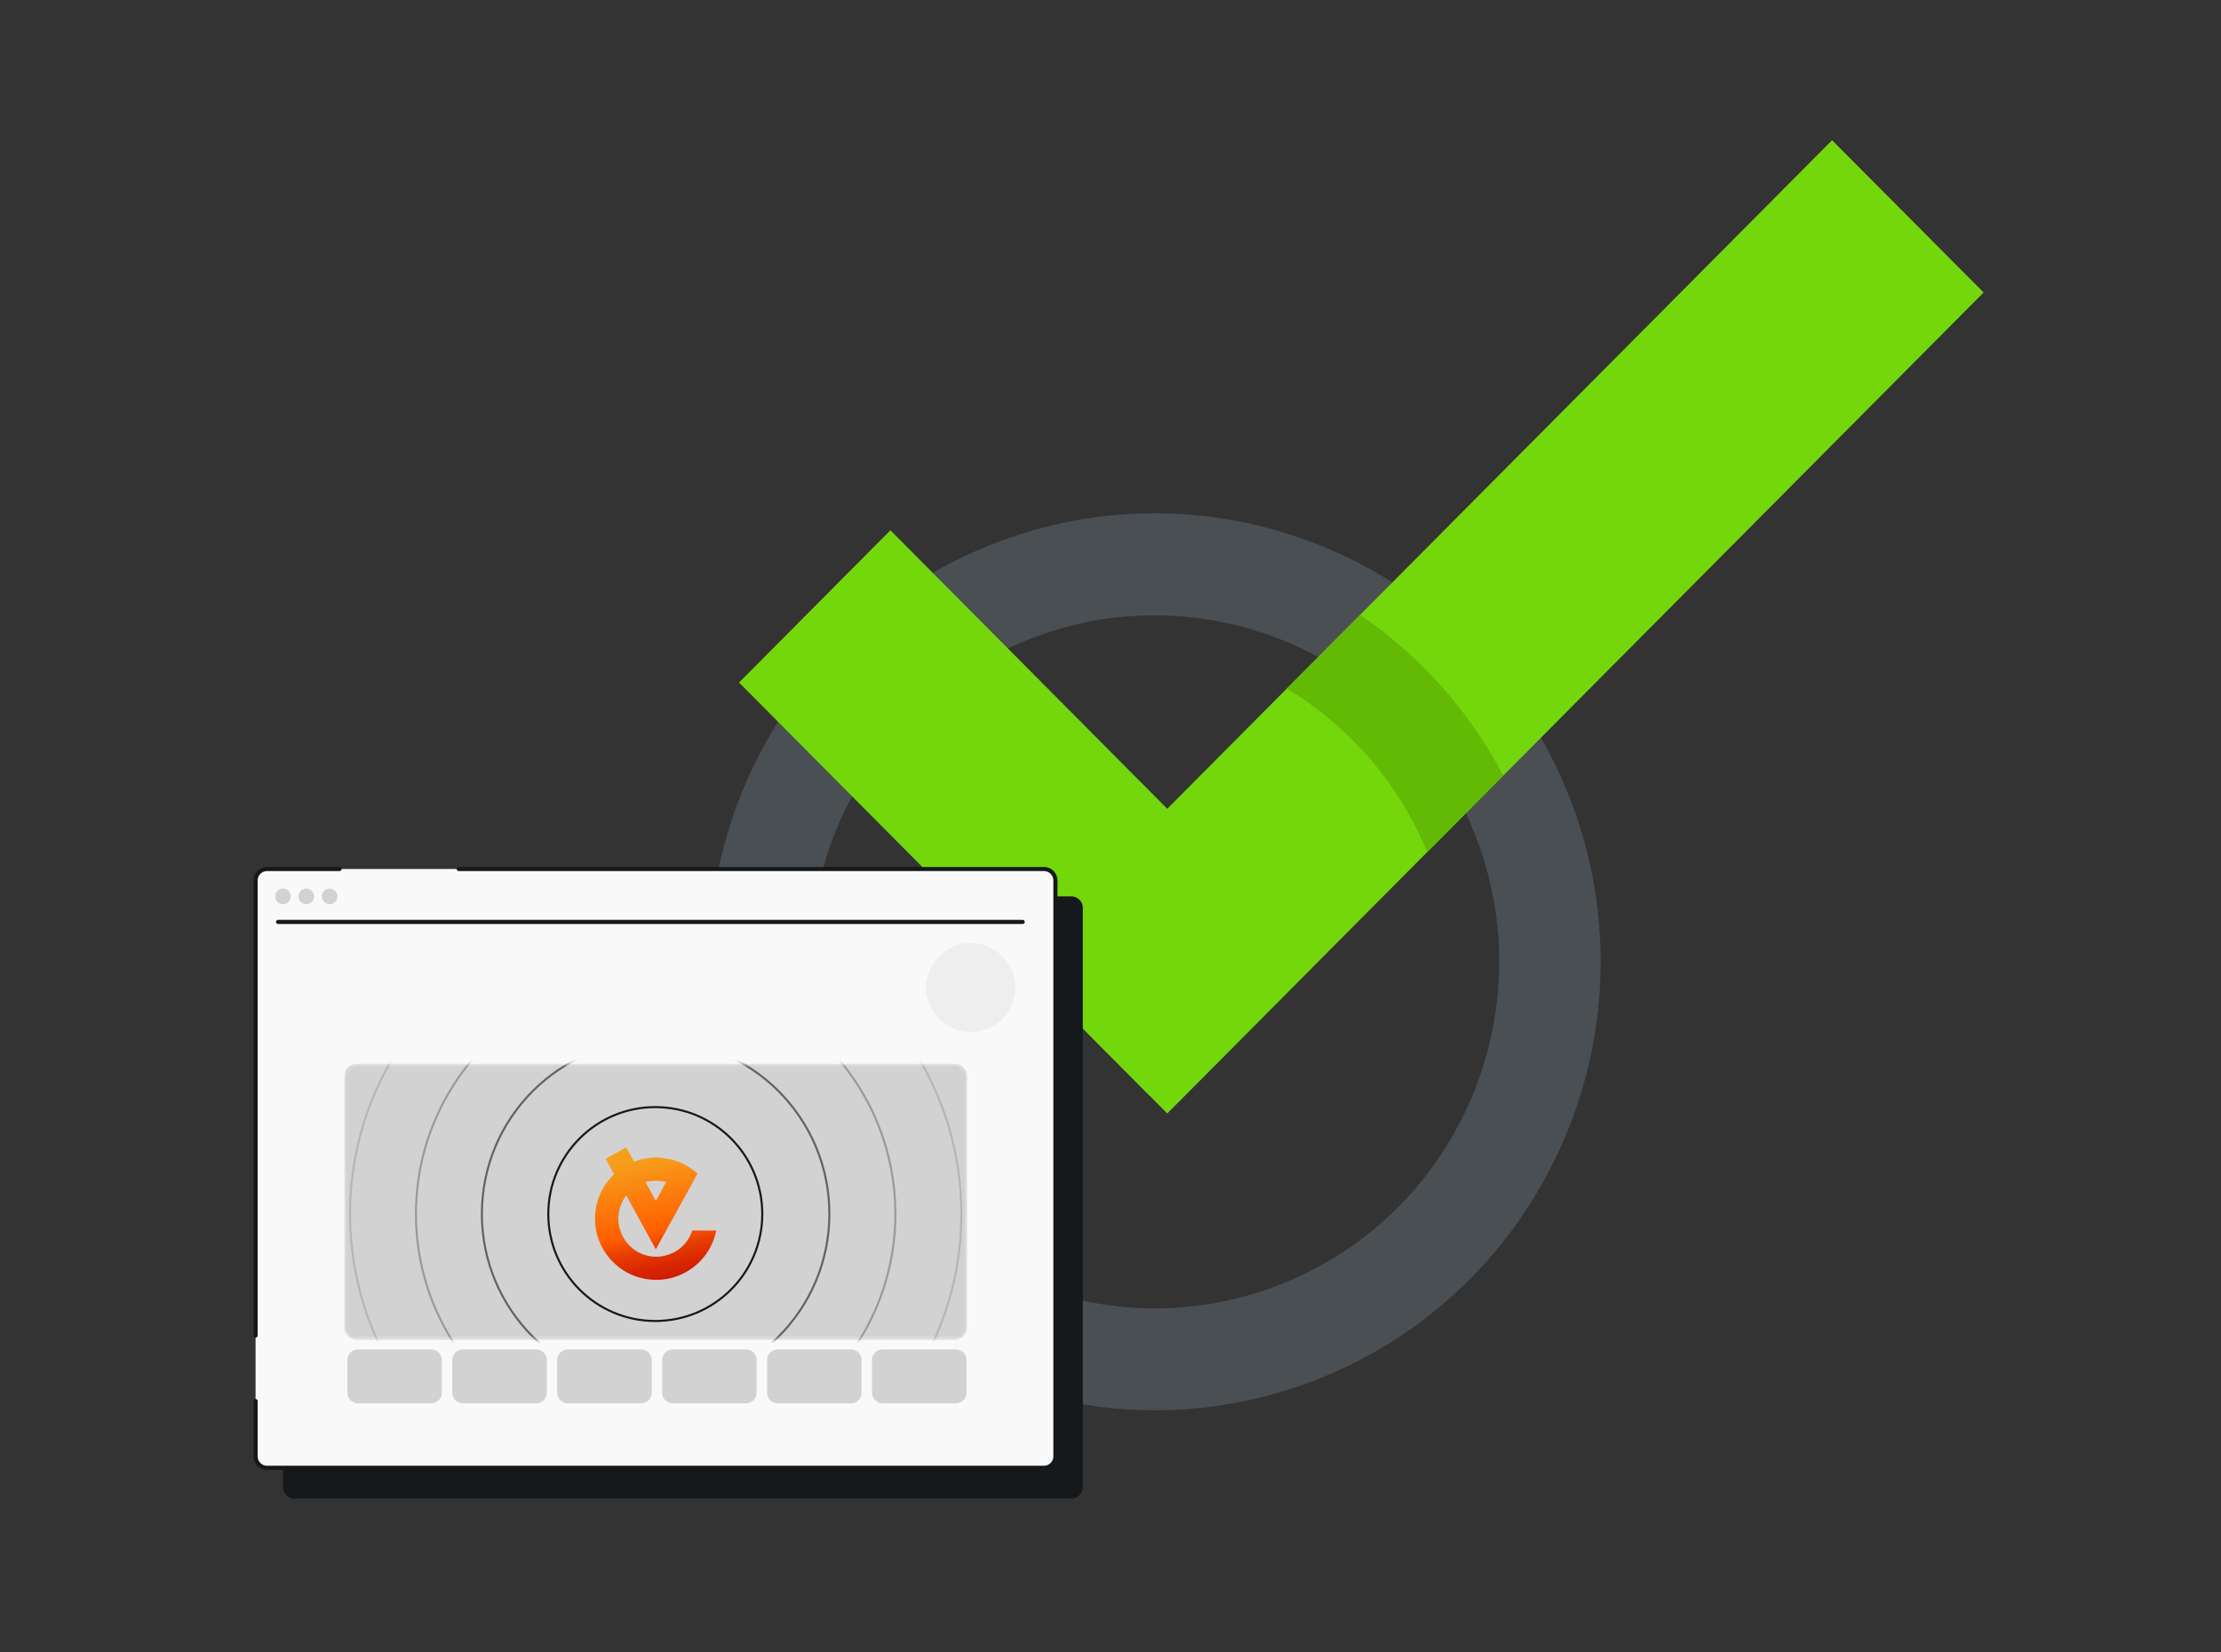 <svg xmlns="http://www.w3.org/2000/svg" width="586" height="436" fill="none"><rect width="100%" height="100%" fill="#333333" stroke="none"/><path fill="#4A4F54" fill-rule="evenodd" d="M196.77 300.991c-25.884-59.936 1.435-129.668 61.023-155.702 59.542-26.036 128.88 1.432 154.764 61.368s-1.435 129.672-60.974 155.705c-59.591 26.03-128.926-1.435-154.813-61.371m144.122 36.721c46.029-20.093 67.112-74.041 47.116-120.314-19.993-46.274-73.596-67.555-119.573-47.413-46.026 20.146-67.161 74.041-47.116 120.315 19.947 46.276 73.547 67.509 119.573 47.412" clip-rule="evenodd"/><path fill="#74D70B" fill-rule="evenodd" d="m194.992 180.133 108.439 109.128 39.94-40.187-108.439-109.129-39.94 40.181z" clip-rule="evenodd"/><path fill="#74D70B" fill-rule="evenodd" d="m307.981 293.863 215.39-216.676L483.382 37 268.041 253.624z" clip-rule="evenodd"/><path fill="#62BA05" fill-rule="evenodd" d="M376.032 223.633a90.8 90.8 0 0 0-36.526-41.919l19.351-19.449a117.3 117.3 0 0 1 37.763 42.413l-20.045 20.195c-.195-.397-.345-.846-.543-1.24" clip-rule="evenodd"/><mask id="a" width="229" height="174" x="62" y="225" maskUnits="userSpaceOnUse" style="mask-type:luminance"><path fill="#fff" d="M290.038 225H62v173.743h228.038z"/></mask><g mask="url(#a)"><mask id="b" width="229" height="174" x="62" y="225" maskUnits="userSpaceOnUse" style="mask-type:luminance"><path fill="#fff" d="M62 225v173.743h228.038V225z"/></mask><g mask="url(#b)"><path fill="#16191C" d="M282.66 236.57H77.698a3.036 3.036 0 0 0-3.036 3.036V392.45a3.036 3.036 0 0 0 3.036 3.036H282.66a3.036 3.036 0 0 0 3.036-3.036V239.606a3.036 3.036 0 0 0-3.036-3.036"/><path fill="#F9F9F9" d="M275.429 229.344H70.468a3.036 3.036 0 0 0-3.036 3.036v151.954a3.036 3.036 0 0 0 3.036 3.035h204.961a3.035 3.035 0 0 0 3.036-3.035V232.38a3.036 3.036 0 0 0-3.036-3.036"/><path stroke="#16191C" stroke-linecap="round" stroke-width="1.086" d="M73.367 243.31h196.469"/><path fill="#D2D2D2" d="M74.66 238.622a2.05 2.05 0 0 0 2.052-2.053 2.05 2.05 0 0 0-2.051-2.053 2.05 2.05 0 0 0-2.052 2.053c0 1.137.916 2.053 2.052 2.053m6.158 0a2.05 2.05 0 0 0 2.052-2.053 2.05 2.05 0 0 0-2.052-2.053 2.05 2.05 0 0 0-2.051 2.053c0 1.137.915 2.053 2.051 2.053m6.156 0a2.05 2.05 0 0 0 2.052-2.053 2.05 2.05 0 0 0-2.052-2.053 2.05 2.05 0 0 0-2.051 2.053c0 1.137.952 2.053 2.051 2.053"/><path stroke="#16191C" stroke-linecap="round" stroke-width="1.086" d="M89.583 229.344H70.468a3.036 3.036 0 0 0-3.036 3.036v120.098m53.607-123.134h154.39a3.036 3.036 0 0 1 3.036 3.036v151.953a3.036 3.036 0 0 1-3.036 3.036H70.468a3.036 3.036 0 0 1-3.036-3.036v-14.581"/><path fill="#EEE" d="M256.126 248.89h-.006c-6.486 0-11.743 5.257-11.743 11.743 0 6.485 5.257 11.743 11.743 11.743h.006c6.485 0 11.743-5.258 11.743-11.743s-5.258-11.743-11.743-11.743"/><mask id="c" width="166" height="74" x="90" y="280" maskUnits="userSpaceOnUse" style="mask-type:alpha"><path fill="#1EBFBF" d="M251.951 280.72H94.057a3.257 3.257 0 0 0-3.258 3.258v66.377a3.257 3.257 0 0 0 3.257 3.257h157.895a3.26 3.26 0 0 0 3.258-3.257v-66.377c0-1.8-1.459-3.258-3.258-3.258"/></mask><g mask="url(#c)"><path fill="#D2D2D2" d="M251.951 280.72H94.057a3.26 3.26 0 0 0-3.258 3.258v66.377a3.26 3.26 0 0 0 3.257 3.258h157.895a3.26 3.26 0 0 0 3.258-3.258v-66.377a3.26 3.26 0 0 0-3.258-3.258"/><path stroke="#16191C" stroke-width=".543" d="M236.236 320.366c0 34.92-28.315 63.228-63.242 63.228-34.929 0-63.244-28.308-63.244-63.228 0-34.919 28.315-63.227 63.244-63.227 34.927 0 63.242 28.308 63.242 63.227Z" opacity=".3"/><path stroke="#16191C" stroke-width=".543" d="M253.649 320.377c0 44.527-36.106 80.624-80.644 80.624s-80.644-36.097-80.644-80.624 36.106-80.624 80.644-80.624 80.644 36.097 80.644 80.624Z" opacity=".15"/><path stroke="#16191C" stroke-width=".543" d="M218.826 320.355c0 25.312-20.524 45.832-45.842 45.832-25.319 0-45.843-20.52-45.843-45.832s20.524-45.831 45.843-45.831c25.318 0 45.842 20.519 45.842 45.831Z" opacity=".6"/><path stroke="#16191C" stroke-width=".543" d="M201.124 320.401c0 15.588-12.639 28.223-28.23 28.223s-28.23-12.635-28.23-28.223 12.639-28.223 28.23-28.223 28.23 12.636 28.23 28.223Z"/></g><path fill="#D2D2D2" d="M113.764 356.132H94.466a2.823 2.823 0 0 0-2.823 2.823v8.574a2.823 2.823 0 0 0 2.823 2.823h19.298a2.823 2.823 0 0 0 2.823-2.823v-8.574a2.823 2.823 0 0 0-2.823-2.823m27.687 0h-19.298a2.823 2.823 0 0 0-2.823 2.823v8.574a2.823 2.823 0 0 0 2.823 2.823h19.298a2.823 2.823 0 0 0 2.824-2.823v-8.574a2.823 2.823 0 0 0-2.824-2.823m27.692 0h-19.298a2.823 2.823 0 0 0-2.824 2.823v8.574a2.823 2.823 0 0 0 2.824 2.823h19.298a2.823 2.823 0 0 0 2.823-2.823v-8.574a2.823 2.823 0 0 0-2.823-2.823m27.682 0h-19.299a2.823 2.823 0 0 0-2.823 2.823v8.574a2.823 2.823 0 0 0 2.823 2.823h19.299a2.823 2.823 0 0 0 2.823-2.823v-8.574a2.823 2.823 0 0 0-2.823-2.823m27.689 0h-19.298a2.823 2.823 0 0 0-2.823 2.823v8.574a2.823 2.823 0 0 0 2.823 2.823h19.298a2.823 2.823 0 0 0 2.823-2.823v-8.574a2.823 2.823 0 0 0-2.823-2.823m27.689 0h-19.298a2.823 2.823 0 0 0-2.823 2.823v8.574a2.823 2.823 0 0 0 2.823 2.823h19.298a2.823 2.823 0 0 0 2.824-2.823v-8.574a2.823 2.823 0 0 0-2.824-2.823"/></g></g><path fill="url(#d)" d="M182.615 324.818a9.84 9.84 0 0 1-4.234 5.358c-2.15 1.307-4.691 1.764-7.102 1.307-2.475-.458-4.625-1.83-6.124-3.855s-2.215-4.508-1.954-6.991a10.5 10.5 0 0 1 2.019-5.162l7.818 14.244c3.649-6.665 7.362-13.329 11.011-19.993-.326-.327-.717-.588-1.108-.915-.065-.065-.065-.065-.13-.065-.261-.196-.587-.458-.912-.654-.065 0-.065-.065-.131-.065-.065-.065-.195-.131-.26-.196-.326-.196-.652-.392-.977-.523-.066-.065-.131-.065-.196-.13-.391-.196-.782-.392-1.173-.523-.065 0-.13-.065-.26-.065-.065 0-.13-.066-.196-.066-1.759-.653-3.648-.98-5.537-1.045-2.02 0-4.04.392-5.864 1.111l-2.085-3.79-5.407 3.006 2.215 4.116c-2.801 2.679-4.625 6.272-4.951 10.192-.391 3.986.716 8.036 3.192 11.238 2.411 3.201 5.929 5.423 9.903 6.141 3.974.719 8.013 0 11.466-2.156a16.15 16.15 0 0 0 7.036-9.343c.131-.392.196-.849.326-1.241h-6.385zm-9.446-13.197c.847 0 1.759.13 2.606.326-.912 1.634-1.825 3.332-2.737 4.966l-2.736-4.966a13.8 13.8 0 0 1 2.867-.326"/><defs><linearGradient id="d" x1="169.315" x2="176.593" y1="305.999" y2="341.901" gradientUnits="userSpaceOnUse"><stop stop-color="#F79E1B"/><stop offset=".522" stop-color="#FF5F00"/><stop offset=".532" stop-color="#FD5C00"/><stop offset=".657" stop-color="#E73D00"/><stop offset=".779" stop-color="#D82701"/><stop offset=".896" stop-color="#CE1A01"/><stop offset="1" stop-color="#EB001B"/></linearGradient></defs></svg>